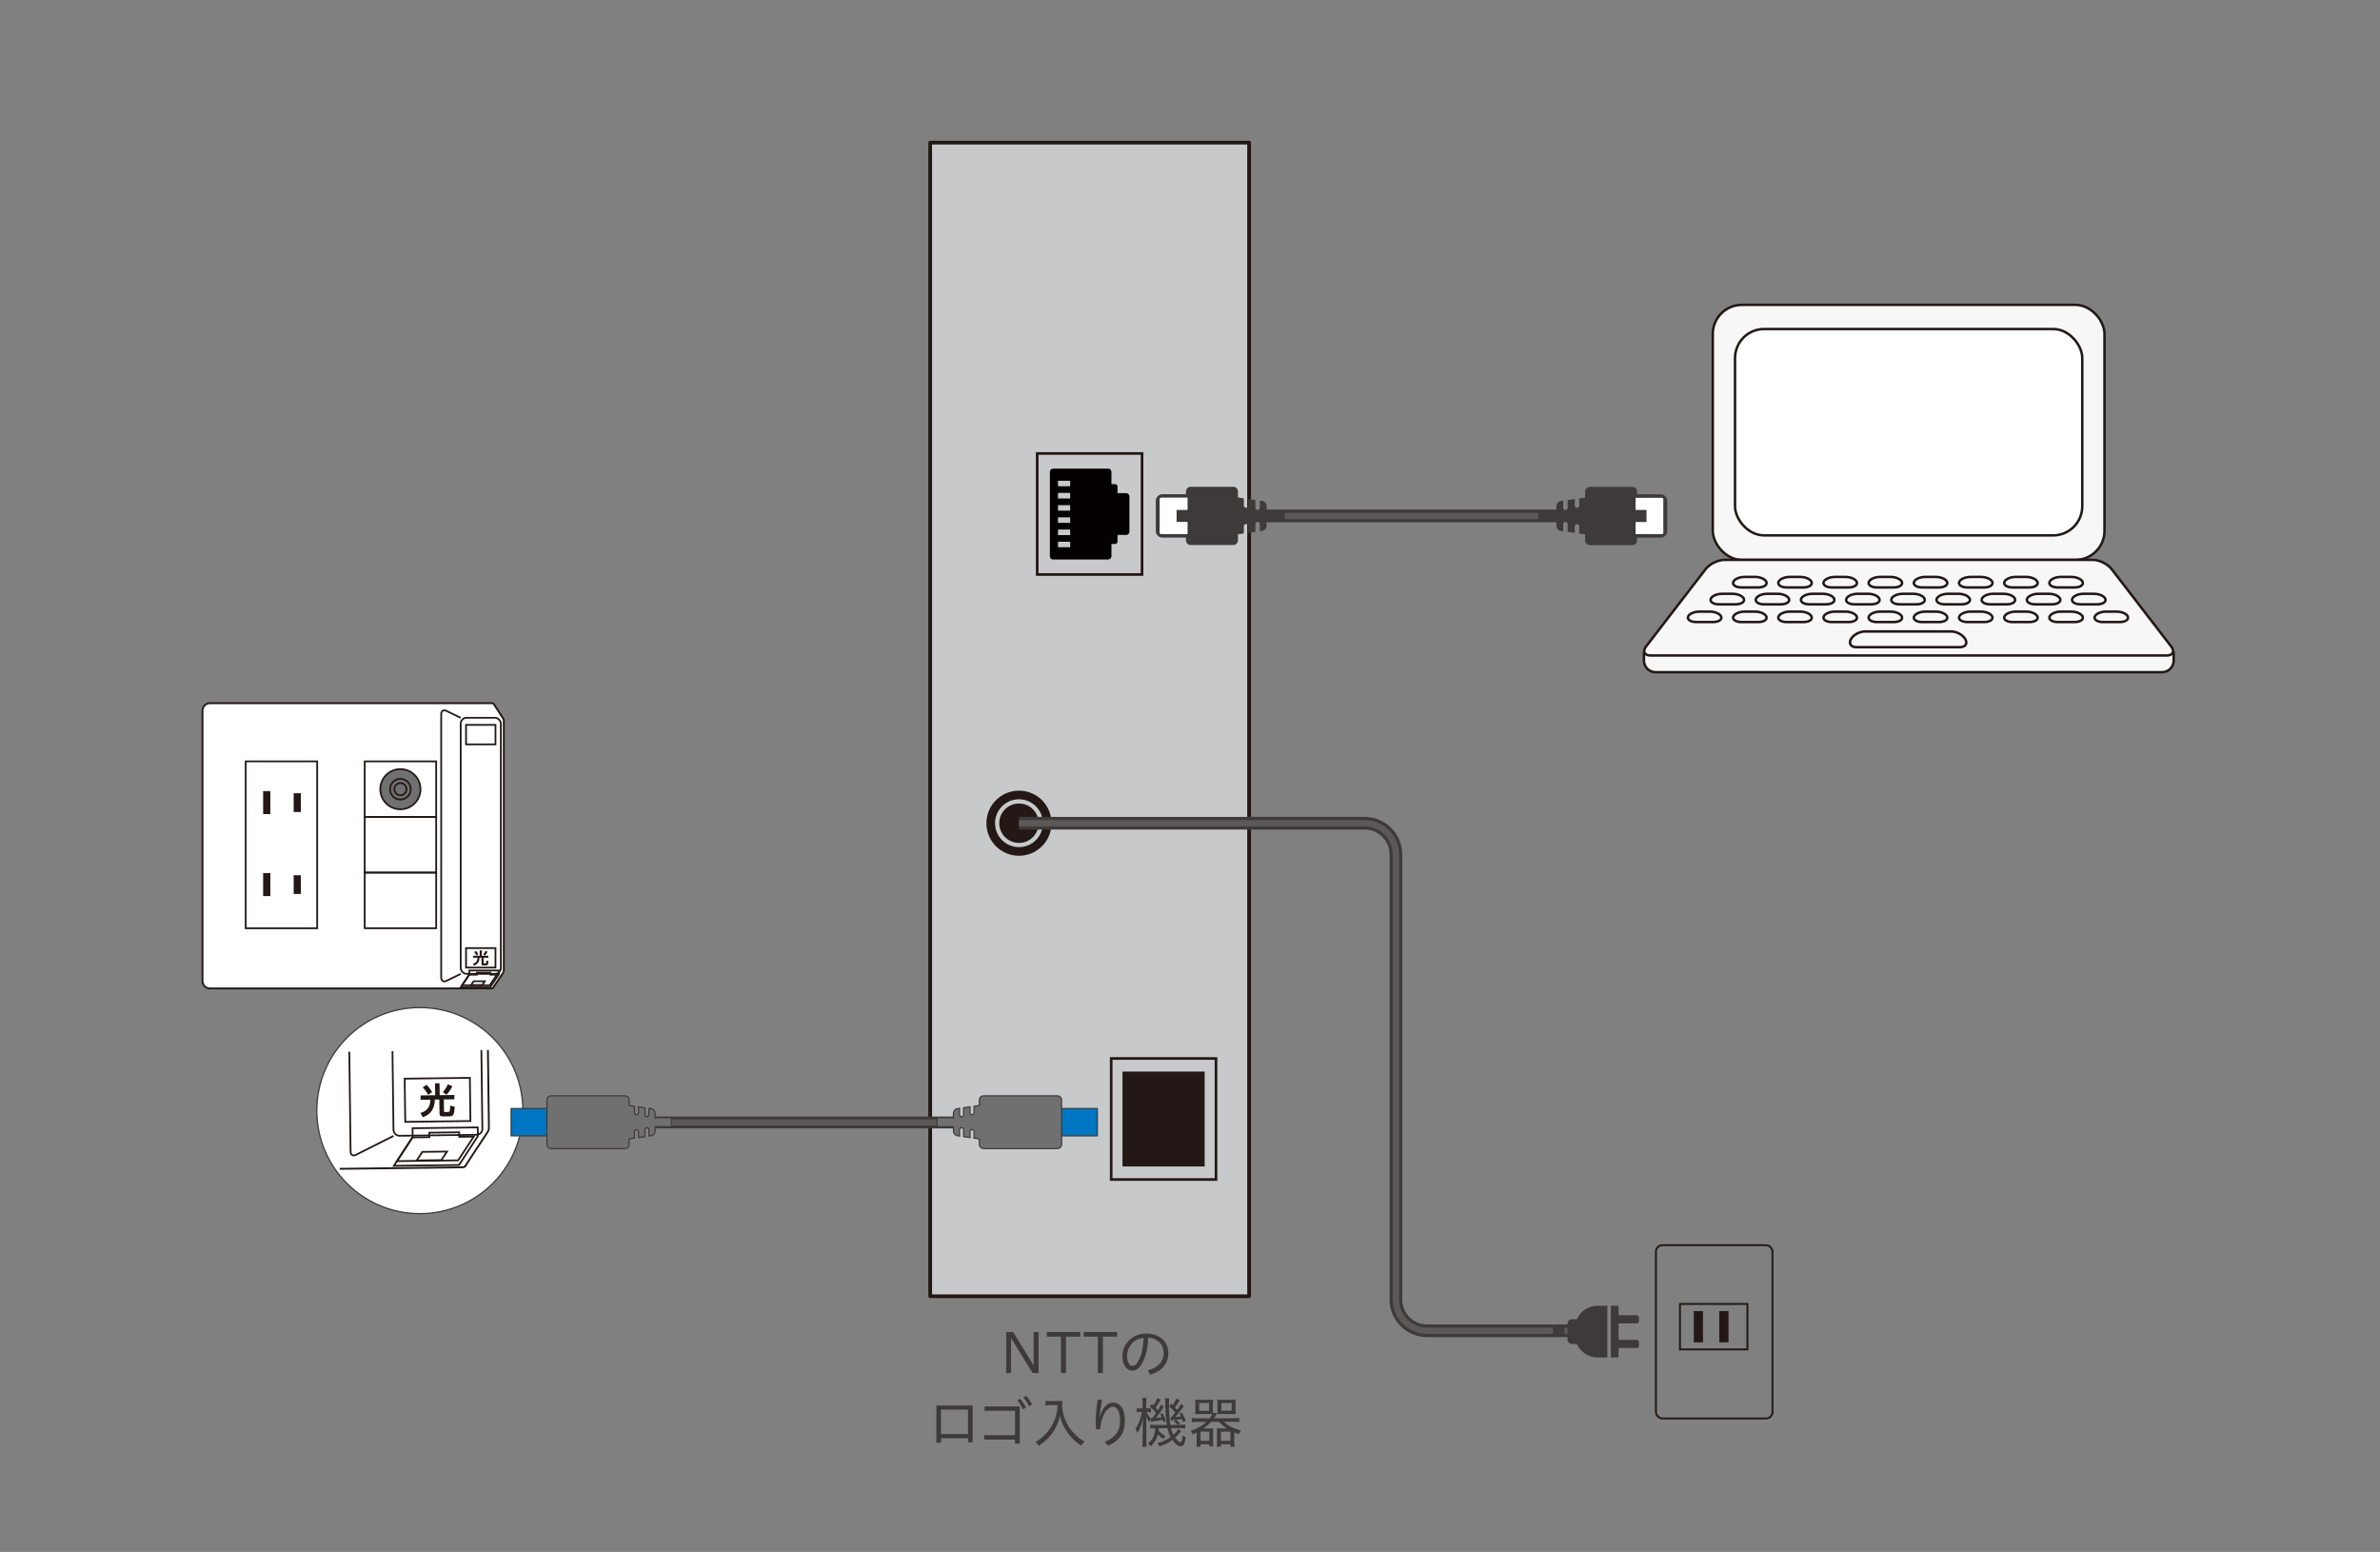 <?xml version="1.0" encoding="UTF-8"?><svg id="_レイヤー_1" xmlns="http://www.w3.org/2000/svg" width="612" height="399" xmlns:xlink="http://www.w3.org/1999/xlink" viewBox="0 0 612 399"><rect x="0" y="0" width="612" height="399" fill="#808080" stroke="none"/><defs><style>.cls-1{fill:#3e3a39;}.cls-2{stroke-width:1.63px;}.cls-2,.cls-3,.cls-4,.cls-5,.cls-6,.cls-7,.cls-8,.cls-9,.cls-10,.cls-11,.cls-12,.cls-13,.cls-14,.cls-15,.cls-16{stroke-miterlimit:10;}.cls-2,.cls-5,.cls-6,.cls-17,.cls-9,.cls-10,.cls-18,.cls-13,.cls-14,.cls-15,.cls-16{fill:none;}.cls-2,.cls-13{stroke:#5b5857;}.cls-19,.cls-20,.cls-11{fill:#231815;}.cls-3,.cls-4{stroke:#3e3a39;stroke-width:.31px;}.cls-3,.cls-12{fill:#717071;}.cls-4{fill:#0075c1;}.cls-5,.cls-21,.cls-6,.cls-7,.cls-10,.cls-18,.cls-22,.cls-11,.cls-12,.cls-14,.cls-15{stroke:#231815;}.cls-5,.cls-18,.cls-22{stroke-width:.64px;}.cls-21{fill:#c8c9ca;stroke-width:.96px;}.cls-21,.cls-20,.cls-18,.cls-22{stroke-linecap:round;stroke-linejoin:round;}.cls-6,.cls-11,.cls-12{stroke-width:.45px;}.cls-23,.cls-7,.cls-8{fill:#fff;}.cls-20{stroke:#c8c9ca;stroke-width:1.09px;}.cls-7,.cls-15{stroke-width:.48px;}.cls-8{stroke-width:.32px;}.cls-8,.cls-9,.cls-16{stroke:#3e3a39;}.cls-9{stroke-width:3.06px;}.cls-10{stroke-width:.68px;}.cls-24{fill:#3e3a39;}.cls-22,.cls-25{fill:#f7f7f7;}.cls-26{fill:#040000;}.cls-13{stroke-width:1.53px;}.cls-27{clip-path:url(#clippath);}.cls-14{stroke-width:.49px;}.cls-16{stroke-width:3.26px;}</style><clipPath id="clippath"><rect class="cls-17" x="87.19" y="270.15" width="48.01" height="36.93" transform="translate(-3.65 1.43) rotate(-.73)"/></clipPath></defs><path class="cls-7" d="M126.74,254.01c-.08.12-.28.12-.28.12H53.99c-1.05,0-1.92-.86-1.92-1.91v-69.51c0-1.05.87-1.92,1.92-1.92h72.47c.2,0,.35,0,.5.19.69,1.04,2.3,3.52,2.51,3.89.1.18.08.32.08.32v64.41s0,.05-.04.26c-.05.21-1.77,2.6-2.76,4.15Z"/><rect class="cls-6" x="63.18" y="195.75" width="18.38" height="42.91"/><rect class="cls-11" x="67.89" y="203.62" width="1.4" height="5.46"/><rect class="cls-11" x="75.74" y="204.17" width="1.4" height="4.37"/><rect class="cls-11" x="67.89" y="224.7" width="1.4" height="5.46"/><rect class="cls-11" x="75.74" y="225.25" width="1.4" height="4.37"/><rect class="cls-6" x="93.78" y="195.75" width="18.38" height="14.3"/><rect class="cls-6" x="93.78" y="210.05" width="18.38" height="14.3"/><rect class="cls-6" x="93.78" y="224.35" width="18.38" height="14.3"/><path class="cls-6" d="M118.46,250.39l-3.66,1.79c-.74.36-1.35-.02-1.35-.84v-67.73c0-.83.61-1.21,1.35-.84l3.66,1.79"/><rect class="cls-6" x="118.46" y="184.54" width="10.33" height="65.84" rx="1.51" ry="1.51"/><rect class="cls-6" x="119.84" y="186.37" width="7.57" height="5.01"/><rect class="cls-6" x="119.84" y="243.76" width="7.57" height="5.01"/><polygon class="cls-6" points="123.99 253.27 121.12 253.27 121.79 252.28 124.65 252.28 123.99 253.27"/><path class="cls-19" d="M121.66,245.73h1.7v-1.39h.52v1.39h1.7v.51h-1.23v1.34s0,.11.1.11h.41c.05,0,.11-.02.14-.07.05-.09.07-.49.08-.66l.52.13c-.06.81-.13,1.12-.56,1.12h-.8c-.18,0-.42,0-.42-.32v-1.65h-.51c-.06,1.28-.71,1.78-1.43,2.03l-.28-.5c.76-.2,1.17-.71,1.17-1.53h-1.13v-.51ZM122.53,245.65c-.21-.45-.51-.76-.61-.87l.46-.29c.21.2.47.55.63.87l-.48.29ZM124.26,245.38c.28-.34.48-.66.59-.91l.52.22c-.2.4-.37.63-.69.98l-.42-.29Z"/><path class="cls-12" d="M108.13,202.9c0,2.85-2.31,5.17-5.17,5.17s-5.17-2.31-5.17-5.17,2.31-5.16,5.17-5.16,5.17,2.31,5.17,5.16Z"/><path class="cls-6" d="M105.62,202.9c0,1.47-1.19,2.66-2.66,2.66s-2.66-1.19-2.66-2.66,1.19-2.66,2.66-2.66,2.66,1.19,2.66,2.66Z"/><path class="cls-6" d="M104.53,202.9c0,.86-.7,1.57-1.56,1.57s-1.57-.7-1.57-1.57.7-1.57,1.57-1.57,1.56.7,1.56,1.57Z"/><polygon class="cls-6" points="120.69 249.52 120.69 250.54 118.46 253.86 126.03 253.86 128.26 250.54 128.26 249.52 120.69 249.52"/><polygon class="cls-6" points="126.09 250.59 126.09 250.06 122.62 250.06 122.62 250.59 120.67 250.59 118.82 253.32 125.93 253.32 127.78 250.59 126.09 250.59"/><circle class="cls-8" cx="107.96" cy="285.54" r="26.49"/><g class="cls-27"><path class="cls-15" d="M119.62,299.83c-.17.27-.61.28-.61.28l-160.38,2.03c-2.33.03-4.27-1.85-4.3-4.18l-1.95-153.81c-.03-2.33,1.86-4.27,4.19-4.3l160.36-2.03c.45,0,.76,0,1.12.41,1.55,2.28,5.19,7.73,5.66,8.55.23.41.2.71.2.71l1.81,142.52s.01.11-.09.57c-.11.46-3.85,5.8-6,9.26Z"/><rect class="cls-6" x="-22.07" y="172.43" width="40.67" height="94.97" transform="translate(-2.79 0) rotate(-.73)"/><rect class="cls-6" x="5.42" y="190.94" width="3.1" height="9.67" transform="translate(-2.48 .1) rotate(-.73)"/><rect class="cls-6" x="6.01" y="237.6" width="3.1" height="9.68" transform="translate(-3.07 .12) rotate(-.73)"/><rect class="cls-6" x="45.23" y="171.57" width="40.67" height="31.66" transform="translate(-2.37 .85) rotate(-.73)"/><rect class="cls-6" x="45.63" y="203.22" width="40.67" height="31.65" transform="translate(-2.77 .85) rotate(-.73)"/><rect class="cls-6" x="46.04" y="234.87" width="40.67" height="31.66" transform="translate(-3.17 .86) rotate(-.73)"/><path class="cls-6" d="M101.19,292.04l-9.68,4.88c-.74.37-1.35,0-1.36-.83l-1.95-153.54c-.01-.83.59-1.22,1.34-.86l9.8,4.64"/><rect class="cls-6" x="100.26" y="146.19" width="22.86" height="145.71" rx="1.51" ry="1.51" transform="translate(-2.77 1.43) rotate(-.73)"/><rect class="cls-6" x="102.51" y="150.24" width="16.76" height="11.1" transform="translate(-1.97 1.42) rotate(-.73)"/><rect class="cls-6" x="104.12" y="277.23" width="16.76" height="11.1" transform="translate(-3.58 1.45) rotate(-.73)"/><polygon class="cls-6" points="113.5 298.27 107.15 298.35 108.61 296.15 114.95 296.07 113.5 298.27"/><path class="cls-19" d="M108.14,281.64l3.77-.05-.04-3.08h1.16s.04,3.06.04,3.06l3.77-.05v1.12s-2.71.03-2.71.03l.04,2.97c0,.08,0,.25.22.25h.91c.11-.01.25-.07.31-.17.11-.19.14-1.08.16-1.47l1.16.28c-.12,1.8-.25,2.48-1.2,2.49l-1.78.02c-.41,0-.92,0-.93-.7l-.05-3.64h-1.14c-.08,2.84-1.51,3.98-3.11,4.55l-.62-1.1c1.67-.45,2.58-1.6,2.55-3.42l-2.5.03v-1.12ZM110.07,281.46c-.48-.99-1.16-1.68-1.38-1.9l1.01-.65c.46.45,1.06,1.21,1.42,1.9l-1.05.65ZM113.88,280.81c.62-.75,1.04-1.48,1.28-2.03l1.16.48c-.43.9-.79,1.41-1.5,2.19l-.94-.64Z"/><path class="cls-6" d="M77,187.25c.08,6.31-4.97,11.5-11.29,11.58-6.32.08-11.5-4.97-11.58-11.29-.08-6.31,4.97-11.49,11.29-11.57,6.31-.08,11.5,4.97,11.58,11.28Z"/><path class="cls-6" d="M71.46,187.32c.04,3.26-2.56,5.93-5.82,5.97-3.26.04-5.93-2.57-5.97-5.82-.04-3.25,2.57-5.93,5.82-5.97,3.25-.04,5.92,2.57,5.96,5.82Z"/><path class="cls-6" d="M69.03,187.35c.02,1.91-1.5,3.49-3.41,3.51-1.92.02-3.49-1.51-3.51-3.42s1.51-3.48,3.42-3.51c1.91-.02,3.48,1.5,3.5,3.42Z"/><polygon class="cls-6" points="106.09 290.07 106.12 292.32 101.29 299.73 118.04 299.52 122.88 292.1 122.85 289.86 106.09 290.07"/><polygon class="cls-6" points="118.09 292.28 118.08 291.12 110.4 291.21 110.42 292.37 106.08 292.43 102.07 298.53 117.81 298.33 121.82 292.23 118.09 292.28"/></g><rect class="cls-21" x="239.19" y="36.67" width="82.01" height="296.6"/><rect class="cls-10" x="266.71" y="116.59" width="26.96" height="31.12"/><path class="cls-26" d="M270.79,143.84h14.19c.46,0,.82-.37.82-.82v-3.16s.95,0,.95,0c.34,0,.61-.28.61-.61v-1.72s2.24,0,2.24,0c.46,0,.82-.37.82-.82v-9.09c0-.46-.37-.82-.82-.82h-2.24s0-1.72,0-1.72c0-.34-.28-.61-.61-.61h-.95s0-3.16,0-3.16c0-.46-.37-.82-.82-.82h-14.19c-.46,0-.82.37-.82.82v21.73c0,.46.37.82.82.82ZM272.06,125.03v-1.43s3.13,0,3.13,0v1.43s-3.13,0-3.13,0ZM272.06,128.16v-1.43s3.13,0,3.13,0v1.43s-3.13,0-3.13,0ZM272.06,131.3v-1.43s3.13,0,3.13,0v1.43s-3.13,0-3.13,0ZM272.06,134.43v-1.43s3.13,0,3.13,0v1.43s-3.13,0-3.13,0ZM272.06,137.57v-1.43s3.13,0,3.13,0v1.43s-3.13,0-3.13,0ZM272.06,140.7v-1.43s3.13,0,3.13,0v1.43s-3.13,0-3.13,0Z"/><rect class="cls-10" x="285.72" y="272.15" width="26.96" height="31.12" transform="translate(598.41 575.41) rotate(-180)"/><rect class="cls-19" x="288.64" y="275.51" width="21.13" height="24.39" transform="translate(598.41 575.41) rotate(-180)"/><circle class="cls-19" cx="262.02" cy="211.65" r="8.37"/><circle class="cls-20" cx="262.02" cy="211.65" r="5.61"/><rect class="cls-14" x="425.81" y="320.14" width="29.97" height="44.55" rx="1.65" ry="1.65"/><rect class="cls-14" x="431.99" y="335.25" width="17.35" height="11.69"/><rect class="cls-19" x="435.54" y="337.09" width="2.37" height="8.02"/><rect class="cls-19" x="442.11" y="337.09" width="2.37" height="8.02"/><path class="cls-16" d="M407.17,342.15h-40.22c-4.4,0-8-3.6-8-8v-114.49c0-4.4-3.6-8-8-8h-88.93"/><path class="cls-2" d="M407.17,342.15h-40.22c-4.4,0-8-3.6-8-8v-114.49c0-4.4-3.6-8-8-8h-88.93"/><path class="cls-1" d="M416.2,346.57h4.66c.32,0,.58-.26.58-.58v-.93c0-.32-.26-.58-.58-.58h-4.66s0-4.23,0-4.23h4.66c.32,0,.58-.26.58-.58v-.93c0-.32-.26-.58-.58-.58h-4.66s0-2.44,0-2.44h-1.98v13.3h1.98v-2.44Z"/><path class="cls-1" d="M410.85,335.7c-2.39,0-4.45,1.42-5.37,3.47h-1.28c-.62,0-1.12.5-1.12,1.12v4.14c0,.62.5,1.12,1.12,1.12h1.28c.93,2.04,2.98,3.47,5.37,3.47h2.46v-13.3h-2.46Z"/><rect class="cls-1" x="399.33" y="341.09" width="2.92" height="2.53"/><line class="cls-16" x1="323.64" y1="132.65" x2="401.91" y2="132.65"/><line class="cls-2" x1="323.64" y1="132.65" x2="401.91" y2="132.65"/><path class="cls-1" d="M304.96,126.37v.7s-6.06,0-6.06,0c-.93,0-1.69.76-1.69,1.69v7.76c0,.93.76,1.69,1.69,1.69h6.06s0,.7,0,.7c0,.67.55,1.22,1.22,1.22h10.93c.67,0,1.22-.55,1.22-1.22v-1.53s1.51-.22,1.51-.22v-1.86c0-.31.25-.57.57-.57h.01c.31,0,.57.25.57.57v1.7s1.83-.26,1.83-.26v-1.99c0-.31.25-.57.57-.57h.01c.31,0,.57.25.57.57v1.83s.56-.08.56-.08c.68-.1,1.18-.68,1.18-1.36v-.16s0-1.39,0-1.39h4.66s0-1.9,0-1.9h-4.66s0-1.39,0-1.39v-.16c0-.68-.5-1.26-1.18-1.36l-.56-.08v1.83c0,.31-.25.57-.57.57h-.01c-.31,0-.57-.25-.57-.57v-1.99s-1.83-.26-1.83-.26v1.7c0,.31-.25.57-.57.57h-.01c-.31,0-.57-.25-.57-.57v-1.86s-1.51-.22-1.51-.22v-1.53c0-.67-.55-1.22-1.22-1.22h-10.93c-.67,0-1.22.55-1.22,1.22ZM305.34,127.98v3.09s-2.82,0-2.82,0v3.15s2.82,0,2.82,0v3.09s-6.78,0-6.78,0c-.18,0-.33-.15-.33-.33v-8.68c0-.18.15-.33.33-.33h6.78Z"/><path class="cls-23" d="M305.34,127.98v3.09s-2.82,0-2.82,0v3.15s2.82,0,2.82,0v3.09s-6.78,0-6.78,0c-.18,0-.33-.15-.33-.33v-8.68c0-.18.15-.33.33-.33h6.78Z"/><path class="cls-1" d="M420.97,138.93v-.7s6.06,0,6.06,0c.93,0,1.69-.76,1.69-1.69v-7.76c0-.93-.76-1.69-1.69-1.69h-6.06s0-.7,0-.7c0-.67-.55-1.22-1.22-1.22h-10.93c-.67,0-1.22.55-1.22,1.22v1.53s-1.51.22-1.51.22v1.86c0,.31-.25.57-.57.57h-.01c-.31,0-.57-.25-.57-.57v-1.7s-1.83.26-1.83.26v1.99c0,.31-.25.57-.57.57h-.01c-.31,0-.57-.25-.57-.57v-1.83s-.56.08-.56.08c-.68.1-1.18.68-1.18,1.36v.16s0,1.39,0,1.39h-4.66s0,1.9,0,1.9h4.66s0,1.39,0,1.39v.16c0,.68.5,1.26,1.18,1.36l.56.08v-1.83c0-.31.25-.57.57-.57h.01c.31,0,.57.25.57.57v1.99s1.83.26,1.83.26v-1.7c0-.31.25-.57.57-.57h.01c.31,0,.57.25.57.57v1.86s1.51.22,1.51.22v1.53c0,.67.55,1.22,1.22,1.22h10.93c.67,0,1.22-.55,1.22-1.22ZM420.59,137.32v-3.09s2.82,0,2.82,0v-3.15s-2.82,0-2.82,0v-3.09s6.78,0,6.78,0c.18,0,.33.15.33.33v8.68c0,.18-.15.33-.33.33h-6.78Z"/><path class="cls-23" d="M420.59,137.32v-3.09s2.82,0,2.82,0v-3.15s-2.82,0-2.82,0v-3.09s6.78,0,6.78,0c.18,0,.33.15.33.33v8.68c0,.18-.15.33-.33.33h-6.78Z"/><path class="cls-22" d="M422.73,167.8v2.05c0,1.63,1.34,2.97,2.97,2.97h130.27c1.63,0,2.97-1.33,2.97-2.97v-2.05"/><rect class="cls-25" x="440.43" y="78.38" width="100.73" height="65.57" rx="7.49" ry="7.49"/><rect class="cls-18" x="440.43" y="78.38" width="100.73" height="65.57" rx="7.49" ry="7.49"/><rect class="cls-23" x="446.15" y="84.59" width="89.29" height="53.06" rx="7.49" ry="7.49"/><rect class="cls-5" x="446.15" y="84.59" width="89.29" height="53.06" rx="7.49" ry="7.49"/><path class="cls-22" d="M558.28,166.18c1,1.29.48,2.35-1.16,2.35h-132.66c-1.63,0-2.15-1.06-1.16-2.35l15.31-19.88c.99-1.29,3.14-2.35,4.78-2.35h94.8c1.63,0,3.78,1.06,4.78,2.35l15.31,19.88Z"/><path class="cls-5" d="M454.24,149.68c.22.74-.73,1.35-2.1,1.35h-4.36c-1.37,0-2.32-.61-2.1-1.35s1.52-1.35,2.89-1.35h2.77c1.37,0,2.67.61,2.89,1.35Z"/><path class="cls-5" d="M465.86,149.68c.22.74-.72,1.35-2.1,1.35h-4.36c-1.37,0-2.32-.61-2.1-1.35s1.52-1.35,2.89-1.35h2.77c1.37,0,2.67.61,2.89,1.35Z"/><path class="cls-5" d="M477.48,149.68c.22.74-.72,1.35-2.1,1.35h-4.36c-1.37,0-2.32-.61-2.1-1.35s1.52-1.35,2.89-1.35h2.77c1.37,0,2.67.61,2.89,1.35Z"/><path class="cls-5" d="M489.09,149.68c.22.74-.73,1.35-2.1,1.35h-4.36c-1.37,0-2.32-.61-2.1-1.35s1.52-1.35,2.89-1.35h2.77c1.37,0,2.67.61,2.89,1.35Z"/><path class="cls-5" d="M500.71,149.68c.22.74-.73,1.35-2.1,1.35h-4.36c-1.37,0-2.32-.61-2.1-1.35s1.52-1.35,2.89-1.35h2.77c1.37,0,2.67.61,2.89,1.35Z"/><path class="cls-5" d="M512.33,149.68c.22.74-.72,1.35-2.1,1.35h-4.36c-1.37,0-2.31-.61-2.09-1.35s1.52-1.35,2.9-1.35h2.76c1.37,0,2.67.61,2.89,1.35Z"/><path class="cls-5" d="M523.95,149.68c.22.74-.73,1.35-2.1,1.35h-4.36c-1.37,0-2.32-.61-2.1-1.35s1.52-1.35,2.89-1.35h2.77c1.37,0,2.67.61,2.89,1.35Z"/><path class="cls-5" d="M535.57,149.68c.22.74-.72,1.35-2.1,1.35h-4.36c-1.37,0-2.32-.61-2.1-1.35s1.52-1.35,2.89-1.35h2.77c1.37,0,2.67.61,2.89,1.35Z"/><path class="cls-5" d="M442.62,158.59c.22.74-.73,1.34-2.1,1.34h-4.36c-1.37,0-2.32-.61-2.1-1.34s1.52-1.34,2.89-1.34h2.77c1.37,0,2.67.61,2.89,1.34Z"/><path class="cls-5" d="M454.24,158.59c.22.74-.73,1.34-2.1,1.34h-4.36c-1.37,0-2.32-.61-2.1-1.34s1.52-1.34,2.89-1.34h2.77c1.37,0,2.67.61,2.89,1.34Z"/><path class="cls-5" d="M465.86,158.59c.22.74-.72,1.34-2.1,1.34h-4.36c-1.37,0-2.32-.61-2.1-1.34s1.52-1.34,2.89-1.34h2.77c1.37,0,2.67.61,2.89,1.34Z"/><path class="cls-5" d="M477.48,158.59c.22.74-.72,1.34-2.1,1.34h-4.36c-1.37,0-2.32-.61-2.1-1.34s1.52-1.34,2.89-1.34h2.77c1.37,0,2.67.61,2.89,1.34Z"/><path class="cls-5" d="M489.09,158.59c.22.74-.73,1.34-2.1,1.34h-4.36c-1.37,0-2.32-.61-2.1-1.34s1.52-1.34,2.89-1.34h2.77c1.37,0,2.67.61,2.89,1.34Z"/><path class="cls-5" d="M500.71,158.59c.22.74-.73,1.34-2.1,1.34h-4.36c-1.37,0-2.32-.61-2.1-1.34s1.52-1.34,2.89-1.34h2.77c1.37,0,2.67.61,2.89,1.34Z"/><path class="cls-5" d="M512.33,158.59c.22.74-.72,1.34-2.1,1.34h-4.36c-1.37,0-2.31-.61-2.09-1.34s1.52-1.34,2.9-1.34h2.76c1.37,0,2.67.61,2.89,1.34Z"/><path class="cls-5" d="M523.95,158.59c.22.74-.73,1.34-2.1,1.34h-4.36c-1.37,0-2.32-.61-2.1-1.34s1.52-1.34,2.89-1.34h2.77c1.37,0,2.67.61,2.89,1.34Z"/><path class="cls-5" d="M535.57,158.59c.22.74-.72,1.34-2.1,1.34h-4.36c-1.37,0-2.32-.61-2.1-1.34s1.52-1.34,2.89-1.34h2.77c1.37,0,2.67.61,2.89,1.34Z"/><path class="cls-5" d="M547.19,158.59c.22.74-.72,1.34-2.1,1.34h-4.36c-1.37,0-2.32-.61-2.1-1.34s1.52-1.34,2.89-1.34h2.77c1.37,0,2.67.61,2.89,1.34Z"/><path class="cls-5" d="M448.45,154.02c.22.74-.73,1.35-2.1,1.35h-4.36c-1.37,0-2.31-.61-2.1-1.35s1.52-1.35,2.89-1.35h2.77c1.37,0,2.67.61,2.89,1.35Z"/><path class="cls-5" d="M460.06,154.02c.22.74-.72,1.35-2.1,1.35h-4.36c-1.37,0-2.32-.61-2.1-1.35s1.52-1.35,2.89-1.35h2.77c1.37,0,2.67.61,2.89,1.35Z"/><path class="cls-5" d="M471.68,154.02c.22.74-.72,1.35-2.1,1.35h-4.36c-1.37,0-2.32-.61-2.1-1.35s1.52-1.35,2.89-1.35h2.77c1.37,0,2.67.61,2.89,1.35Z"/><path class="cls-5" d="M483.3,154.02c.22.74-.73,1.35-2.1,1.35h-4.36c-1.37,0-2.32-.61-2.1-1.35s1.52-1.35,2.89-1.35h2.77c1.37,0,2.67.61,2.89,1.35Z"/><path class="cls-5" d="M494.92,154.02c.22.74-.73,1.35-2.1,1.35h-4.36c-1.37,0-2.32-.61-2.1-1.35s1.52-1.35,2.89-1.35h2.77c1.37,0,2.67.61,2.89,1.35Z"/><path class="cls-5" d="M506.54,154.02c.22.74-.73,1.35-2.1,1.35h-4.36c-1.37,0-2.32-.61-2.1-1.35s1.52-1.35,2.89-1.35h2.77c1.37,0,2.67.61,2.89,1.35Z"/><path class="cls-5" d="M518.16,154.02c.22.74-.72,1.35-2.1,1.35h-4.36c-1.37,0-2.32-.61-2.1-1.35s1.52-1.35,2.89-1.35h2.77c1.37,0,2.67.61,2.89,1.35Z"/><path class="cls-5" d="M529.78,154.02c.22.74-.73,1.35-2.1,1.35h-4.36c-1.37,0-2.32-.61-2.1-1.35s1.52-1.35,2.89-1.35h2.78c1.37,0,2.67.61,2.89,1.35Z"/><path class="cls-5" d="M541.4,154.02c.22.74-.73,1.35-2.1,1.35h-4.36c-1.37,0-2.32-.61-2.1-1.35s1.52-1.35,2.89-1.35h2.77c1.37,0,2.67.61,2.89,1.35Z"/><path class="cls-5" d="M475.92,164.37c.61-1.11,2.22-2.02,3.6-2.02h22.27c1.37,0,2.99.91,3.6,2.02s-.02,2.02-1.39,2.02h-26.67c-1.37,0-2-.91-1.39-2.02Z"/><path class="cls-24" d="M258.74,353.01v-10.53h1.79l5.27,8.57v-8.57h1.26v10.53h-1.53l-5.55-8.99v8.99h-1.25Z"/><path class="cls-24" d="M272.81,353.01v-9.36h-3.64v-1.18h8.6v1.18h-3.66v9.36h-1.3Z"/><path class="cls-24" d="M282.3,353.01v-9.36h-3.64v-1.18h8.6v1.18h-3.66v9.36h-1.3Z"/><path class="cls-24" d="M295.13,352.36c2.76-.78,4.1-2.33,4.1-4.5,0-2.34-1.74-3.85-4.01-3.95-.05,2.82-.62,4.97-1.57,6.67-.74,1.34-1.57,1.81-2.54,1.81-1.32,0-2.49-1.39-2.49-3.8,0-2.91,2.4-5.74,6.25-5.74,3.12,0,5.56,2,5.56,5.01,0,2.83-1.71,4.66-4.62,5.59l-.69-1.09ZM294.05,343.96c-2.86.34-4.24,2.66-4.24,4.62,0,1.82.74,2.59,1.36,2.59.52,0,1.02-.28,1.5-1.15.83-1.51,1.3-3.42,1.39-6.07Z"/><path class="cls-24" d="M241.97,369.78v1.18h-1.19v-9.61h9.33v9.47h-1.19v-1.04h-6.95ZM248.92,362.42h-6.95v6.28h6.95v-6.28Z"/><path class="cls-24" d="M261,368.99v-6.28h-7.83v-1.13h9.05v9.58h-1.22v-1.04h-7.93v-1.13h7.93ZM262.33,359.63c.57.62,1.15,1.5,1.51,2.28l-.81.43c-.36-.84-.88-1.62-1.44-2.3l.74-.42ZM263.86,358.88c.57.59,1.16,1.46,1.55,2.23l-.81.45c-.41-.85-.92-1.62-1.47-2.25l.73-.42Z"/><path class="cls-24" d="M269.97,361.26c-.29,0-.66.03-1.12.07v-1.18c.32.06.57.07,1.11.07h1.92c.66,0,1-.01,1.28-.07-.04.31-.06.59-.06.88,0,1.78.41,3.4,1.26,4.97.53,1.01,1.22,1.91,2.1,2.79.77.77,1.26,1.15,2.41,1.85-.42.36-.54.52-.88,1.06-1.62-1.13-2.73-2.25-3.75-3.78-.81-1.23-1.29-2.35-1.67-3.89-.45,1.82-1.01,3.08-1.93,4.37-.92,1.27-1.96,2.27-3.53,3.33-.25-.43-.46-.67-.86-.98,1.39-.84,2.14-1.47,3.05-2.55,1.02-1.19,1.77-2.54,2.19-4.01.28-.97.39-1.67.45-2.94h-1.96Z"/><path class="cls-24" d="M284.07,370.71c2.77-1.13,3.94-2.83,3.94-5.39s-.81-3.66-1.86-3.66c-.98,0-2.12,1.23-2.68,2.98-.31.92-.49,1.89-.57,2.82-.18.01-.36.03-.54.03s-.37-.01-.55-.03c-.04-.69-.06-1.23-.06-1.85,0-1.21.13-3.18.5-5.74.11-.01.22-.01.34-.01.27,0,.53.03.8.1-.36,1.91-.56,3.28-.63,4.22h.07c.81-2.59,2-3.56,3.42-3.56,1.7,0,3,1.44,3,4.72,0,3.08-1.46,5.21-4.33,6.34l-.84-.97Z"/><path class="cls-24" d="M295.89,364.76c-.14.25-.18.31-.41.85-.35-.52-.55-.88-.77-1.5.03.66.06,1.44.06,1.93v4.34c0,.78.01,1.25.07,1.61h-1.12c.07-.38.1-.91.1-1.61v-3.38c0-.57.04-1.44.11-2.46-.37,1.68-.79,2.83-1.43,3.88-.14-.39-.34-.74-.55-1.01.77-1.11,1.28-2.41,1.72-4.38h-.44c-.38,0-.67.01-.94.06v-1.04c.24.04.48.06.94.06h.56v-1.29c0-.71-.01-1.08-.07-1.42h1.09c-.04.34-.06.73-.06,1.4v1.3h.34c.42,0,.66-.01.88-.06v1.04c-.31-.04-.52-.06-.87-.06h-.27c.24.59.43.9,1.02,1.64h.36c.49-.59.7-.85,1.04-1.34-.45-.62-.91-1.11-1.6-1.7l.57-.66q.24.22.37.35c.47-.67.77-1.22,1.01-1.88l.83.41c-.42.84-.7,1.32-1.26,2.06.24.27.36.43.57.7.35-.56.49-.81.78-1.46l.77.53c-.94,1.49-1.36,2.06-2.07,2.9.53-.06,1.02-.13,1.5-.2-.11-.29-.18-.42-.38-.79l.64-.22c.39.71.59,1.19.81,1.96l-.7.28q-.07-.27-.15-.56c-.51.11-1.86.34-2.58.43-.17.03-.21.03-.37.07l-.14-.81ZM303.31,366.3c.84,0,1.06-.01,1.46-.08v1.04c-.44-.06-.83-.08-1.46-.08h-2.2c.17.71.32,1.13.62,1.69.64-.57,1-.99,1.22-1.47l.8.53c-.53.66-1.05,1.21-1.57,1.67.53.77,1.04,1.21,1.37,1.21.15,0,.22-.1.34-.43.07-.21.11-.41.14-.66,0-.03.01-.17.04-.39.01-.07.03-.21.04-.32.31.28.52.42.81.56-.29,1.77-.59,2.28-1.3,2.28-.67,0-1.37-.53-2.16-1.64-1.02.76-1.96,1.23-3.3,1.67-.18-.39-.28-.52-.6-.85,1.37-.34,2.37-.78,3.43-1.55-.35-.69-.6-1.37-.8-2.28h-2.18q-.03.36-.06.62c.42.53.92.94,1.71,1.37q-.18.21-.5.8c-.6-.39-.99-.74-1.4-1.22-.37,1.33-.86,2.14-1.82,3.04-.29-.35-.42-.46-.8-.71,1.22-.85,1.79-2.02,1.93-3.89h-.08c-.48,0-.85.01-1.21.06v-.99c.38.06.63.07,1.21.07h3.05c-.25-1.76-.35-3.05-.42-5.94,0-.42-.01-.57-.07-.88h1.12c-.07.34-.08.56-.08,1.39,0,2.06.13,4.03.37,5.43h1.9c-.29-.35-.59-.59-1.02-.85l.53-.45c-.79.1-1.21.15-1.26.17l-.17-.88c.11.01.12.01.29.01.46-.52.52-.59.95-1.16-.5-.67-.86-1.04-1.54-1.61l.52-.67c.18.15.24.21.39.36.41-.56.7-1.09.97-1.72l.83.46c-.46.78-.71,1.13-1.23,1.82.22.25.31.36.57.69.52-.73.66-.94,1.01-1.55l.73.56c-1.36,1.82-1.51,2.02-2.21,2.79.8-.06.94-.07,1.44-.15-.11-.27-.17-.38-.37-.7l.67-.25c.36.63.62,1.18.95,2.13l-.76.28c-.11-.41-.14-.52-.24-.77-.22.04-.73.11-1.54.21.38.18.7.43,1.08.81l-.53.49h.39Z"/><path class="cls-24" d="M311.04,364.62c.36-.45.56-.73.7-1.06-.25-.01-.49-.01-1.02-.01h-2.19c-.45,0-.81.01-1.21.04.04-.35.06-.67.06-1.09v-1.51c0-.45-.01-.8-.06-1.15.38.04.7.06,1.22.06h2.17c.55,0,.87-.01,1.21-.06-.03.32-.04.62-.04,1.09v2.26h.01s1.11.22,1.11.22c-.32.53-.43.7-.83,1.22h5.1c.57,0,1.02-.03,1.4-.08v1.08c-.45-.06-.84-.08-1.4-.08h-2.52c1.12,1.06,2.48,1.76,4.34,2.24-.29.41-.35.52-.55.97-.56-.22-.73-.29-1.15-.49v2.47c0,.45.03.92.08,1.23h-1.08v-.64h-2.47v.64h-1.04c.05-.31.07-.63.07-1.02v-2.62c0-.46-.02-.79-.06-1.12.34.04.64.06,1.12.06h1.5c-.83-.52-1.43-1.04-2.04-1.71h-2.03c-.57.63-1.21,1.18-1.97,1.71h1.4c.46,0,.77-.01,1.11-.06-.04.31-.05.62-.05,1.12v2.49c0,.43.01.71.07,1.04h-1.02v-.53h-2.27v.66h-1.08c.06-.36.08-.8.08-1.22v-2.46c-.29.15-.48.24-1.02.48-.1-.34-.24-.57-.52-.91,1.74-.57,2.83-1.2,4.02-2.31h-2.31c-.6,0-1.02.03-1.41.08v-1.08c.39.06.8.08,1.41.08h3.15ZM308.36,362.71h2.55v-1.99h-2.55v1.99ZM308.71,370.43h2.27v-2.35h-2.27v2.35ZM317.72,362.49c0,.45.01.76.05,1.09-.39-.03-.76-.04-1.2-.04h-2.33c-.52,0-.88.01-1.21.06.03-.35.04-.57.04-.99v-1.68c0-.43-.01-.74-.04-1.09.32.04.66.06,1.19.06h2.31c.53,0,.86-.01,1.23-.06-.04.35-.05.66-.05,1.13v1.53ZM313.94,370.43h2.47v-2.35h-2.47v2.35ZM314.06,362.71h2.66v-1.99h-2.66v1.99Z"/><line class="cls-9" x1="165.87" y1="288.59" x2="254.18" y2="288.59"/><line class="cls-13" x1="165.87" y1="288.59" x2="254.18" y2="288.59"/><rect class="cls-4" x="263.89" y="285.01" width="18.28" height="7.02"/><path class="cls-3" d="M272.98,283.48v-.64c0-.61-.49-1.1-1.1-1.1h-18.94c-.61,0-1.1.49-1.1,1.1v1.38s-1.37.2-1.37.2v1.68c0,.28-.23.51-.51.51h-.01c-.28,0-.51-.23-.51-.51v-1.53s-1.66.24-1.66.24v1.8c0,.28-.23.51-.51.51h-.01c-.28,0-.51-.23-.51-.51v-1.65s-.51.07-.51.07c-.61.09-1.07.61-1.07,1.23v.14s0,.97,0,.97h-4.21s0,2.3,0,2.3h4.21s0,.97,0,.97v.14c0,.62.45,1.14,1.07,1.23l.51.07v-1.65c0-.28.23-.51.51-.51h.01c.28,0,.51.23.51.51v1.8s1.66.24,1.66.24v-1.53c0-.28.23-.51.51-.51h.01c.28,0,.51.23.51.51v1.68s1.37.2,1.37.2v1.38c0,.61.49,1.1,1.1,1.1h18.94c.61,0,1.1-.49,1.1-1.1v-.64s0-1.26,0-1.26v-7.55s0-1.26,0-1.26Z"/><rect class="cls-4" x="131.44" y="285.01" width="18.28" height="7.02" transform="translate(281.15 577.04) rotate(180)"/><path class="cls-3" d="M140.64,293.56v.64c0,.61.49,1.1,1.1,1.1h18.94c.61,0,1.1-.49,1.1-1.1v-1.38s1.37-.2,1.37-.2v-1.68c0-.28.23-.51.51-.51h.01c.28,0,.51.23.51.51v1.53s1.66-.24,1.66-.24v-1.8c0-.28.23-.51.51-.51h.01c.28,0,.51.23.51.51v1.65s.51-.07.51-.07c.61-.09,1.07-.61,1.07-1.23v-.14s0-.97,0-.97h4.21s0-2.3,0-2.3h-4.21s0-.97,0-.97v-.14c0-.62-.45-1.14-1.07-1.23l-.51-.07v1.65c0,.28-.23.51-.51.51h-.01c-.28,0-.51-.23-.51-.51v-1.8s-1.66-.24-1.66-.24v1.53c0,.28-.23.51-.51.51h-.01c-.28,0-.51-.23-.51-.51v-1.68s-1.37-.2-1.37-.2v-1.38c0-.61-.49-1.1-1.1-1.1h-18.94c-.61,0-1.1.49-1.1,1.1v.64s0,1.26,0,1.26v7.55s0,1.26,0,1.26Z"/></svg>